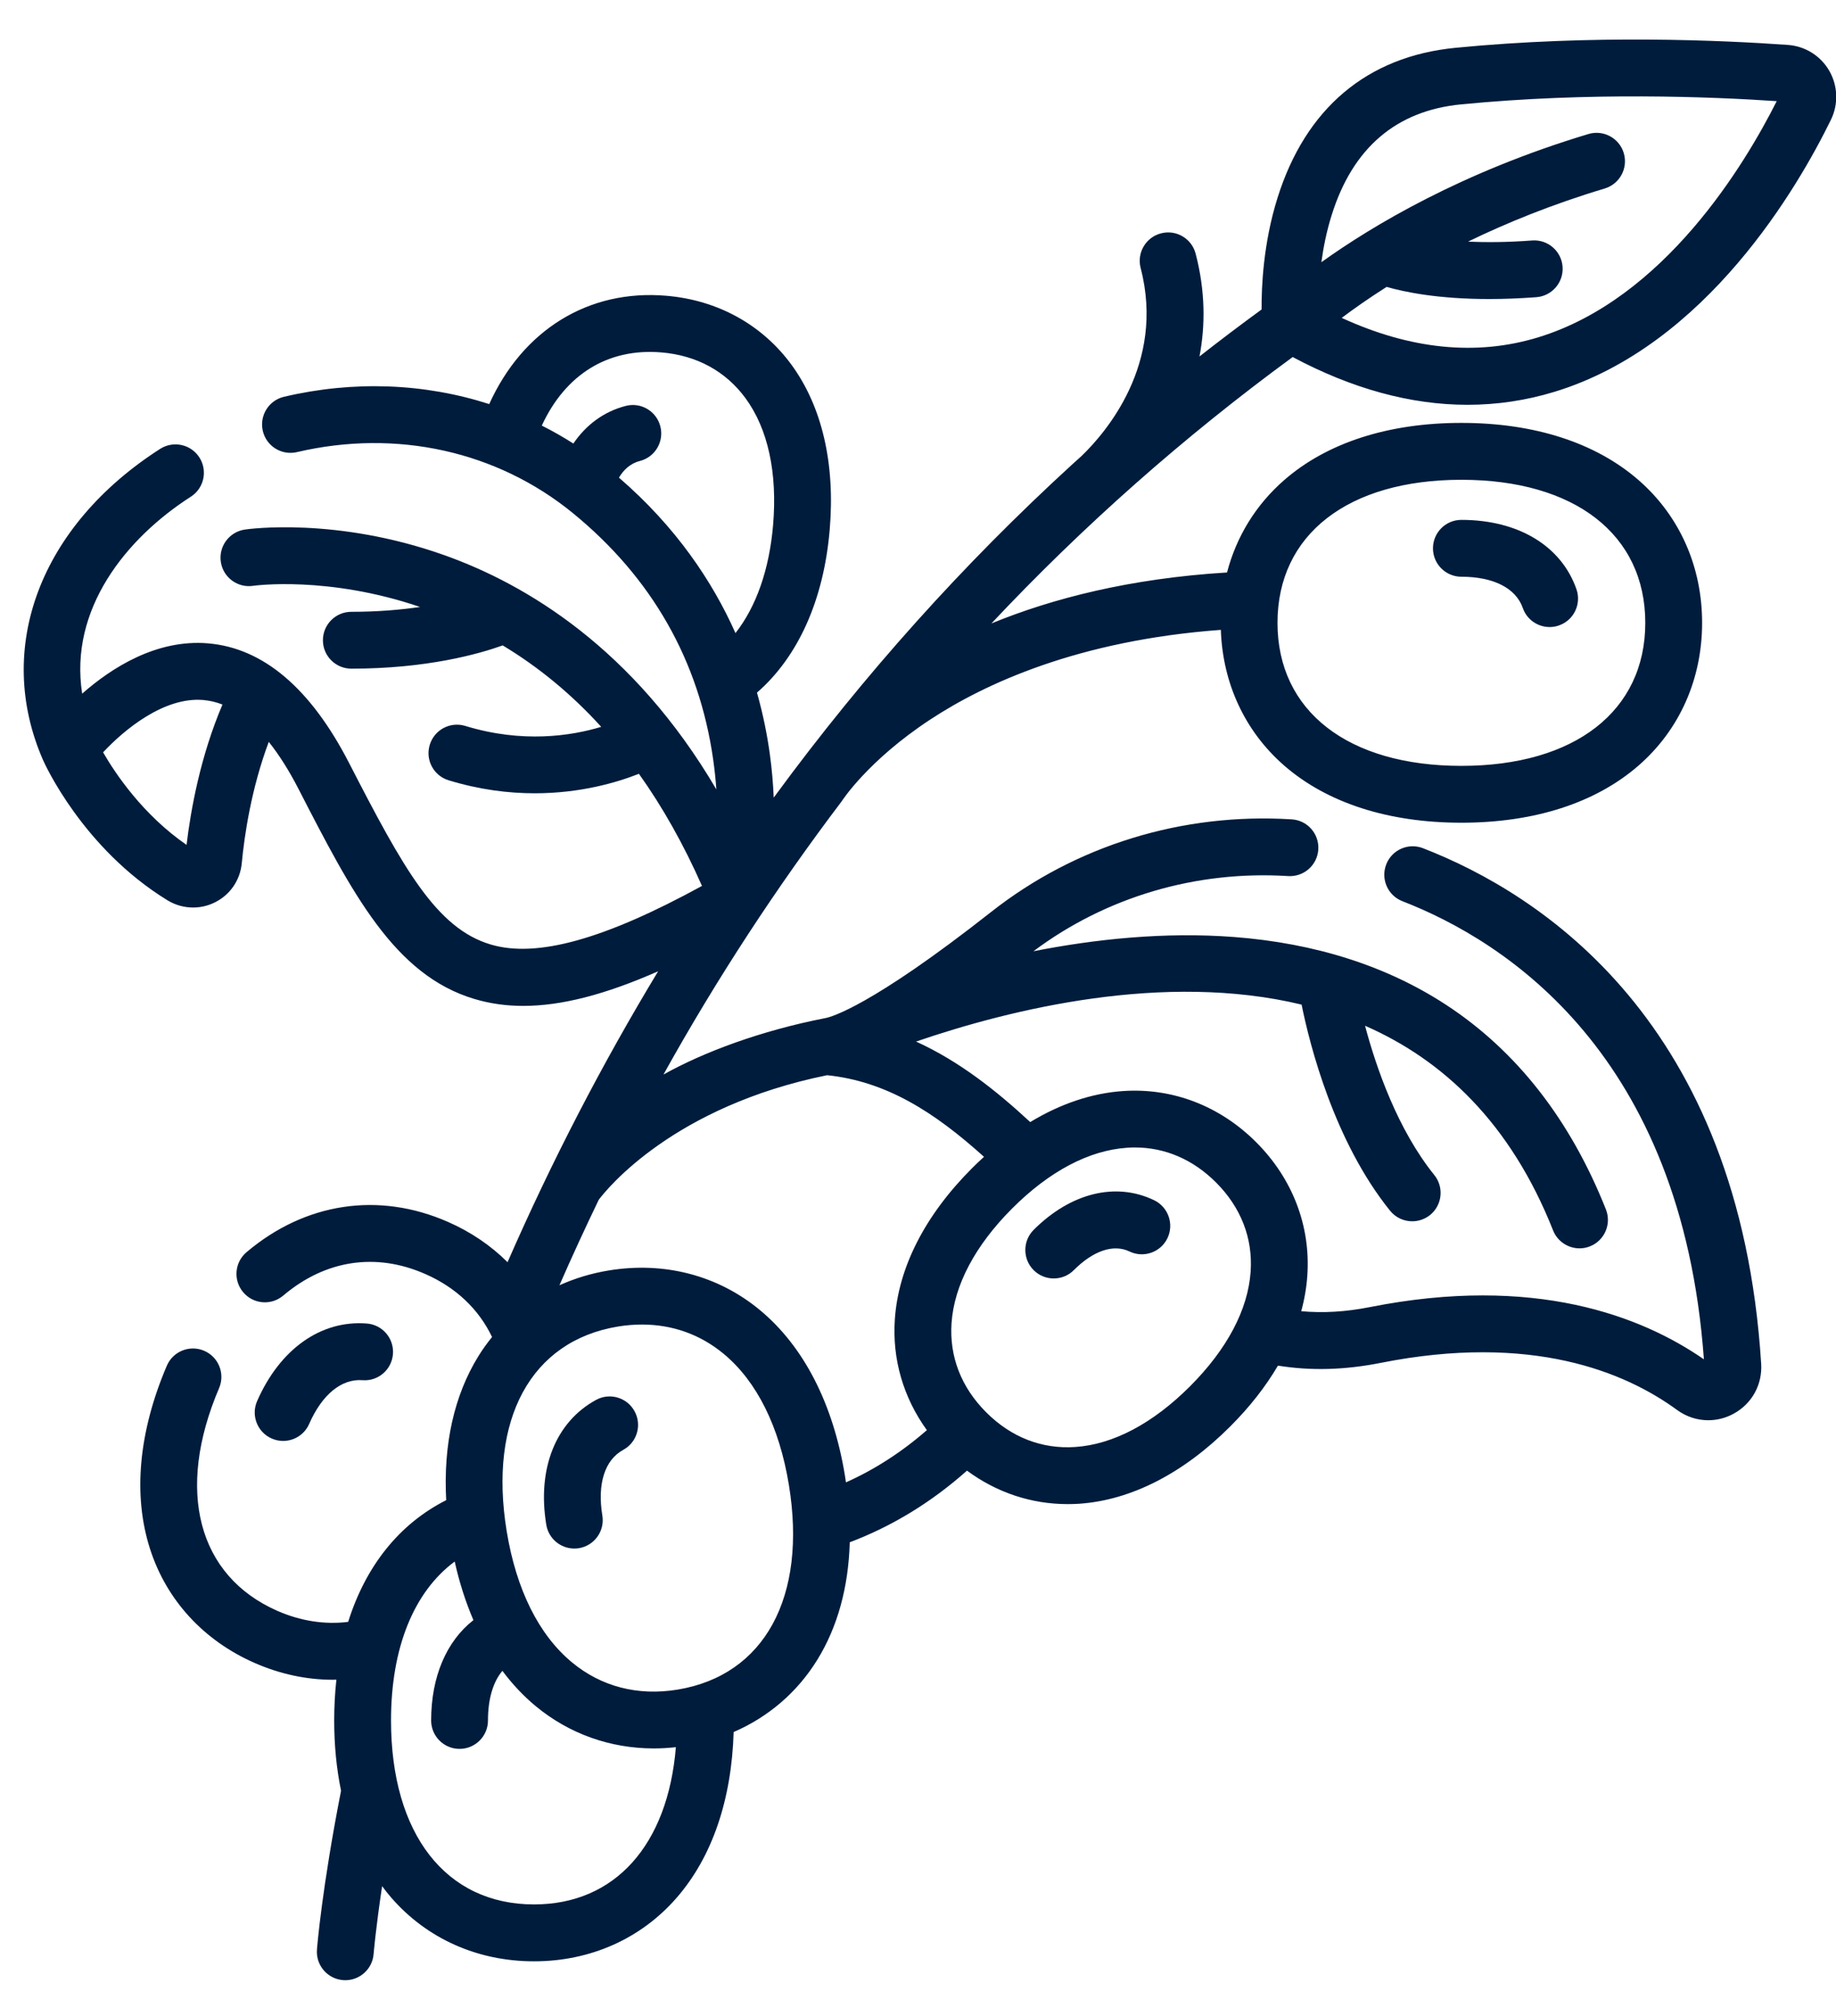 <svg width="41" height="45" viewBox="0 0 41 45" fill="none" xmlns="http://www.w3.org/2000/svg">
<path d="M23.531 28.538C23.694 28.538 23.856 28.476 23.98 28.352C24.415 27.916 24.868 27.765 25.223 27.936C25.538 28.088 25.918 27.955 26.07 27.64C26.222 27.324 26.089 26.945 25.774 26.792C24.916 26.379 23.91 26.627 23.082 27.454C22.835 27.702 22.835 28.104 23.082 28.352C23.206 28.476 23.369 28.538 23.531 28.538Z" fill="#001C3C"/>
<path d="M32.634 12.874C33.351 12.874 33.851 13.129 34.006 13.572C34.097 13.834 34.343 13.997 34.605 13.997C34.674 13.997 34.745 13.986 34.814 13.961C35.145 13.846 35.319 13.484 35.204 13.153C34.865 12.184 33.904 11.605 32.634 11.605C32.284 11.605 32 11.889 32 12.24C32 12.59 32.284 12.874 32.634 12.874Z" fill="#001C3C"/>
<path d="M6.323 32.165C6.567 32.165 6.8 32.023 6.904 31.785C7.192 31.129 7.625 30.774 8.094 30.809C8.443 30.837 8.748 30.575 8.775 30.226C8.802 29.876 8.541 29.571 8.191 29.544C7.168 29.464 6.252 30.112 5.742 31.275C5.601 31.596 5.747 31.971 6.068 32.111C6.151 32.148 6.237 32.165 6.323 32.165Z" fill="#001C3C"/>
<path d="M13.311 31.249C12.409 31.74 11.993 32.782 12.199 34.035C12.25 34.346 12.519 34.567 12.824 34.567C12.858 34.567 12.893 34.565 12.928 34.559C13.274 34.502 13.508 34.176 13.451 33.83C13.335 33.123 13.505 32.588 13.918 32.364C14.226 32.196 14.339 31.811 14.171 31.503C14.004 31.195 13.618 31.081 13.311 31.249Z" fill="#001C3C"/>
<path d="M28.867 7.97C30.199 8.68 31.505 9.036 32.77 9.036C33.43 9.036 34.078 8.94 34.714 8.746C38.111 7.712 40.163 4.154 40.887 2.673C41.057 2.325 41.043 1.916 40.85 1.581C40.658 1.247 40.313 1.031 39.928 1.003C38.47 0.899 35.566 0.768 32.504 1.067C30.529 1.259 29.154 2.419 28.527 4.421C28.211 5.428 28.169 6.4 28.173 6.908C27.705 7.25 27.242 7.599 26.786 7.957C26.916 7.275 26.92 6.505 26.7 5.662C26.611 5.323 26.265 5.12 25.926 5.209C25.587 5.297 25.383 5.644 25.472 5.983C26.03 8.123 24.681 9.671 24.152 10.179C24.088 10.237 24.01 10.306 23.947 10.364C21.512 12.59 19.293 15.061 17.317 17.752C17.304 17.769 17.291 17.787 17.278 17.805C17.265 17.499 17.238 17.173 17.191 16.831C17.133 16.413 17.043 15.95 16.904 15.461C17.823 14.662 18.395 13.393 18.528 11.827C18.654 10.351 18.358 9.076 17.673 8.14C17.017 7.246 16.026 6.699 14.88 6.602C13.14 6.453 11.673 7.368 10.925 9.02C9.481 8.556 7.905 8.49 6.342 8.857C6.001 8.937 5.789 9.278 5.869 9.62C5.949 9.961 6.29 10.172 6.632 10.092C8.853 9.572 11.099 10.069 12.796 11.456C14.559 12.898 15.612 14.748 15.926 16.954C15.959 17.185 15.982 17.408 15.997 17.621C14.148 14.475 11.751 13.042 9.918 12.391C7.505 11.535 5.549 11.809 5.467 11.821C5.12 11.873 4.88 12.195 4.931 12.542C4.982 12.889 5.305 13.128 5.652 13.077C5.668 13.074 7.315 12.845 9.381 13.549C8.949 13.612 8.435 13.657 7.846 13.657C7.495 13.657 7.211 13.941 7.211 14.292C7.211 14.642 7.495 14.926 7.846 14.926C9.537 14.926 10.697 14.597 11.226 14.407C12.032 14.892 12.766 15.498 13.426 16.225C12.756 16.427 11.672 16.596 10.389 16.204C10.053 16.102 9.699 16.291 9.597 16.626C9.494 16.962 9.683 17.316 10.019 17.418C10.711 17.629 11.359 17.708 11.941 17.708C12.96 17.708 13.775 17.467 14.268 17.273C14.796 18.014 15.266 18.848 15.676 19.776C13.492 20.971 11.985 21.388 10.96 21.084C9.745 20.725 9.004 19.381 7.797 17.035C6.938 15.364 5.877 14.464 4.645 14.361C3.495 14.264 2.491 14.907 1.835 15.484C1.54 13.602 2.812 12.017 4.261 11.088C4.556 10.899 4.642 10.507 4.453 10.212C4.264 9.917 3.872 9.831 3.576 10.02C0.896 11.738 -0.132 14.464 0.96 16.964C0.995 17.044 1.847 18.936 3.739 20.096C3.916 20.204 4.114 20.258 4.312 20.258C4.479 20.258 4.646 20.22 4.801 20.142C5.14 19.973 5.363 19.647 5.399 19.269C5.456 18.665 5.608 17.611 6.002 16.56C6.231 16.847 6.454 17.198 6.668 17.615C7.863 19.937 8.806 21.771 10.6 22.301C10.941 22.402 11.3 22.454 11.685 22.454C12.535 22.454 13.513 22.203 14.697 21.681C13.447 23.747 12.322 25.917 11.334 28.175C10.962 27.804 10.514 27.499 10.005 27.276C8.456 26.596 6.816 26.843 5.505 27.952C5.238 28.178 5.204 28.578 5.431 28.846C5.657 29.114 6.058 29.147 6.325 28.92C7.265 28.125 8.391 27.953 9.495 28.438C10.18 28.738 10.69 29.221 10.988 29.845C10.879 29.98 10.776 30.122 10.683 30.273C10.141 31.148 9.897 32.247 9.964 33.487C8.917 34.016 8.167 34.956 7.775 36.204C7.256 36.269 6.715 36.186 6.196 35.959C4.416 35.178 3.916 33.272 4.893 30.985C5.03 30.663 4.881 30.29 4.558 30.152C4.236 30.015 3.863 30.164 3.725 30.487C3.095 31.963 2.965 33.376 3.35 34.574C3.716 35.716 4.546 36.621 5.687 37.121C6.255 37.37 6.846 37.496 7.431 37.496C7.458 37.496 7.485 37.494 7.512 37.494C7.48 37.786 7.463 38.09 7.463 38.404C7.463 38.96 7.515 39.484 7.616 39.973C7.188 42.154 7.082 43.463 7.078 43.519C7.051 43.868 7.311 44.173 7.661 44.201C7.678 44.202 7.694 44.203 7.711 44.203C8.039 44.203 8.317 43.95 8.343 43.618C8.344 43.61 8.389 43.063 8.533 42.103C8.599 42.193 8.668 42.28 8.74 42.363C9.536 43.277 10.667 43.781 11.925 43.781C13.183 43.781 14.314 43.277 15.11 42.363C15.901 41.455 16.338 40.179 16.383 38.663C17.156 38.328 17.801 37.779 18.249 37.054C18.704 36.32 18.948 35.428 18.976 34.427C19.924 34.069 20.801 33.533 21.594 32.828C22.255 33.316 23.029 33.575 23.839 33.575C23.926 33.575 24.014 33.573 24.101 33.567C25.258 33.487 26.423 32.891 27.471 31.843C27.907 31.408 28.263 30.952 28.538 30.484C29.274 30.603 30.03 30.582 30.835 30.422C34.199 29.755 36.289 30.625 37.45 31.473C37.659 31.626 37.902 31.703 38.147 31.703C38.341 31.703 38.537 31.655 38.716 31.556C39.123 31.334 39.358 30.907 39.329 30.443C38.848 22.791 34.391 19.948 31.777 18.934C31.45 18.807 31.082 18.969 30.956 19.296C30.829 19.623 30.991 19.99 31.318 20.117C33.629 21.014 37.557 23.531 38.05 30.343C36.66 29.381 34.269 28.448 30.588 29.178C30.052 29.284 29.546 29.314 29.058 29.269C29.13 29.005 29.176 28.739 29.194 28.474C29.27 27.367 28.865 26.31 28.052 25.497C27.239 24.684 26.182 24.279 25.076 24.355C24.379 24.403 23.68 24.639 23.006 25.047C22.244 24.341 21.415 23.686 20.457 23.25C22.588 22.52 26.004 21.688 29.066 22.425C29.248 23.323 29.791 25.475 31.042 27.026C31.168 27.182 31.351 27.262 31.537 27.262C31.676 27.262 31.817 27.216 31.935 27.122C32.207 26.902 32.25 26.502 32.03 26.23C31.211 25.214 30.734 23.84 30.483 22.897C32.213 23.654 33.728 25.059 34.682 27.465C34.781 27.714 35.02 27.866 35.273 27.866C35.35 27.866 35.43 27.852 35.506 27.821C35.832 27.692 35.991 27.323 35.862 26.997C35.068 24.996 33.867 23.459 32.293 22.43C30.968 21.564 29.375 21.055 27.557 20.916C26.006 20.798 24.454 20.963 23.078 21.234C24.694 20.024 26.704 19.427 28.767 19.556C29.117 19.577 29.418 19.312 29.439 18.962C29.461 18.612 29.195 18.311 28.846 18.29C26.404 18.137 24.02 18.872 22.133 20.357C19.443 22.473 18.553 22.703 18.437 22.725C16.981 23.009 15.708 23.488 14.816 23.986C16.008 21.84 17.349 19.797 18.796 17.887C18.802 17.878 19.376 16.98 20.775 16.061C21.99 15.262 24.08 14.294 27.263 14.06C27.303 15.254 27.801 16.325 28.676 17.088C29.635 17.923 31.004 18.365 32.634 18.365C34.265 18.365 35.633 17.923 36.592 17.088C37.506 16.291 38.01 15.16 38.01 13.903C38.01 12.645 37.506 11.514 36.592 10.718C35.633 9.882 34.265 9.44 32.634 9.44C31.004 9.44 29.635 9.882 28.676 10.718C28.045 11.268 27.61 11.978 27.401 12.779C25.236 12.912 23.505 13.357 22.139 13.917C24.187 11.739 26.431 9.754 28.867 7.97ZM29.738 4.801C30.207 3.302 31.179 2.471 32.627 2.33C35.488 2.051 38.212 2.159 39.676 2.258C38.969 3.663 37.166 6.673 34.344 7.532C32.971 7.95 31.501 7.802 29.962 7.096C30.224 6.899 30.559 6.662 30.965 6.404C31.36 6.518 32.109 6.675 33.256 6.675C33.576 6.675 33.927 6.662 34.309 6.634C34.658 6.607 34.92 6.303 34.894 5.953C34.868 5.604 34.564 5.342 34.214 5.368C33.66 5.41 33.184 5.412 32.784 5.393C33.647 4.974 34.665 4.559 35.835 4.208C36.171 4.107 36.361 3.753 36.261 3.418C36.16 3.082 35.806 2.891 35.471 2.992C32.644 3.841 30.649 5.036 29.508 5.853C29.552 5.527 29.623 5.166 29.738 4.801ZM4.166 18.86C3.195 18.189 2.583 17.28 2.302 16.794C2.778 16.284 3.668 15.55 4.542 15.626C4.686 15.639 4.828 15.672 4.968 15.727C4.473 16.888 4.259 18.082 4.166 18.86ZM11.925 42.511C9.956 42.511 8.732 40.938 8.732 38.404C8.732 36.781 9.242 35.533 10.154 34.857C10.258 35.326 10.399 35.763 10.572 36.165C9.972 36.633 9.628 37.426 9.628 38.405C9.628 38.755 9.912 39.039 10.262 39.039C10.613 39.039 10.897 38.755 10.897 38.405C10.897 37.925 11.011 37.544 11.219 37.297C11.441 37.594 11.689 37.858 11.963 38.085C12.711 38.704 13.629 39.029 14.602 39.029C14.764 39.029 14.928 39.019 15.093 39.001C14.914 41.182 13.735 42.511 11.925 42.511ZM15.13 37.716C14.244 37.861 13.429 37.651 12.772 37.107C12.032 36.494 11.528 35.482 11.315 34.18C10.905 31.68 11.858 29.93 13.802 29.611C13.984 29.581 14.163 29.567 14.338 29.567C15.016 29.567 15.638 29.788 16.16 30.22C16.9 30.833 17.404 31.845 17.617 33.147C18.026 35.647 17.074 37.397 15.13 37.716ZM25.163 25.621C25.223 25.616 25.283 25.614 25.342 25.614C26.019 25.614 26.642 25.882 27.155 26.395C27.712 26.952 27.98 27.641 27.928 28.386C27.87 29.233 27.402 30.118 26.574 30.946C25.746 31.774 24.861 32.242 24.015 32.3C23.269 32.352 22.58 32.084 22.023 31.526C21.465 30.969 21.198 30.28 21.249 29.535C21.307 28.688 21.776 27.803 22.603 26.975C23.431 26.147 24.316 25.679 25.163 25.621ZM18.471 24.001C19.786 24.138 20.857 24.816 21.974 25.823C21.884 25.905 21.794 25.989 21.706 26.078C20.658 27.126 20.062 28.291 19.983 29.448C19.921 30.339 20.173 31.198 20.698 31.924C20.14 32.411 19.535 32.802 18.891 33.09C18.884 33.041 18.878 32.992 18.869 32.942C18.606 31.333 17.948 30.054 16.969 29.243C16.035 28.469 14.837 28.156 13.597 28.359C13.206 28.423 12.837 28.535 12.493 28.69C12.775 28.044 13.069 27.409 13.371 26.781C13.561 26.529 15.045 24.696 18.471 24.001ZM13.822 10.662C13.922 10.493 14.07 10.346 14.29 10.29C14.629 10.203 14.834 9.857 14.746 9.517C14.659 9.178 14.313 8.973 13.974 9.061C13.493 9.184 13.09 9.479 12.804 9.901C12.575 9.755 12.34 9.621 12.099 9.5C12.628 8.355 13.58 7.765 14.773 7.867C15.558 7.933 16.207 8.287 16.649 8.89C17.15 9.575 17.363 10.553 17.264 11.72C17.179 12.717 16.886 13.544 16.424 14.132C15.909 12.977 15.096 11.762 13.822 10.662ZM32.634 10.71C35.167 10.71 36.741 11.933 36.741 13.903C36.741 15.872 35.167 17.096 32.634 17.096C30.101 17.096 28.528 15.872 28.528 13.903C28.528 11.933 30.101 10.71 32.634 10.71Z" fill="#001C3C"/>
</svg>
